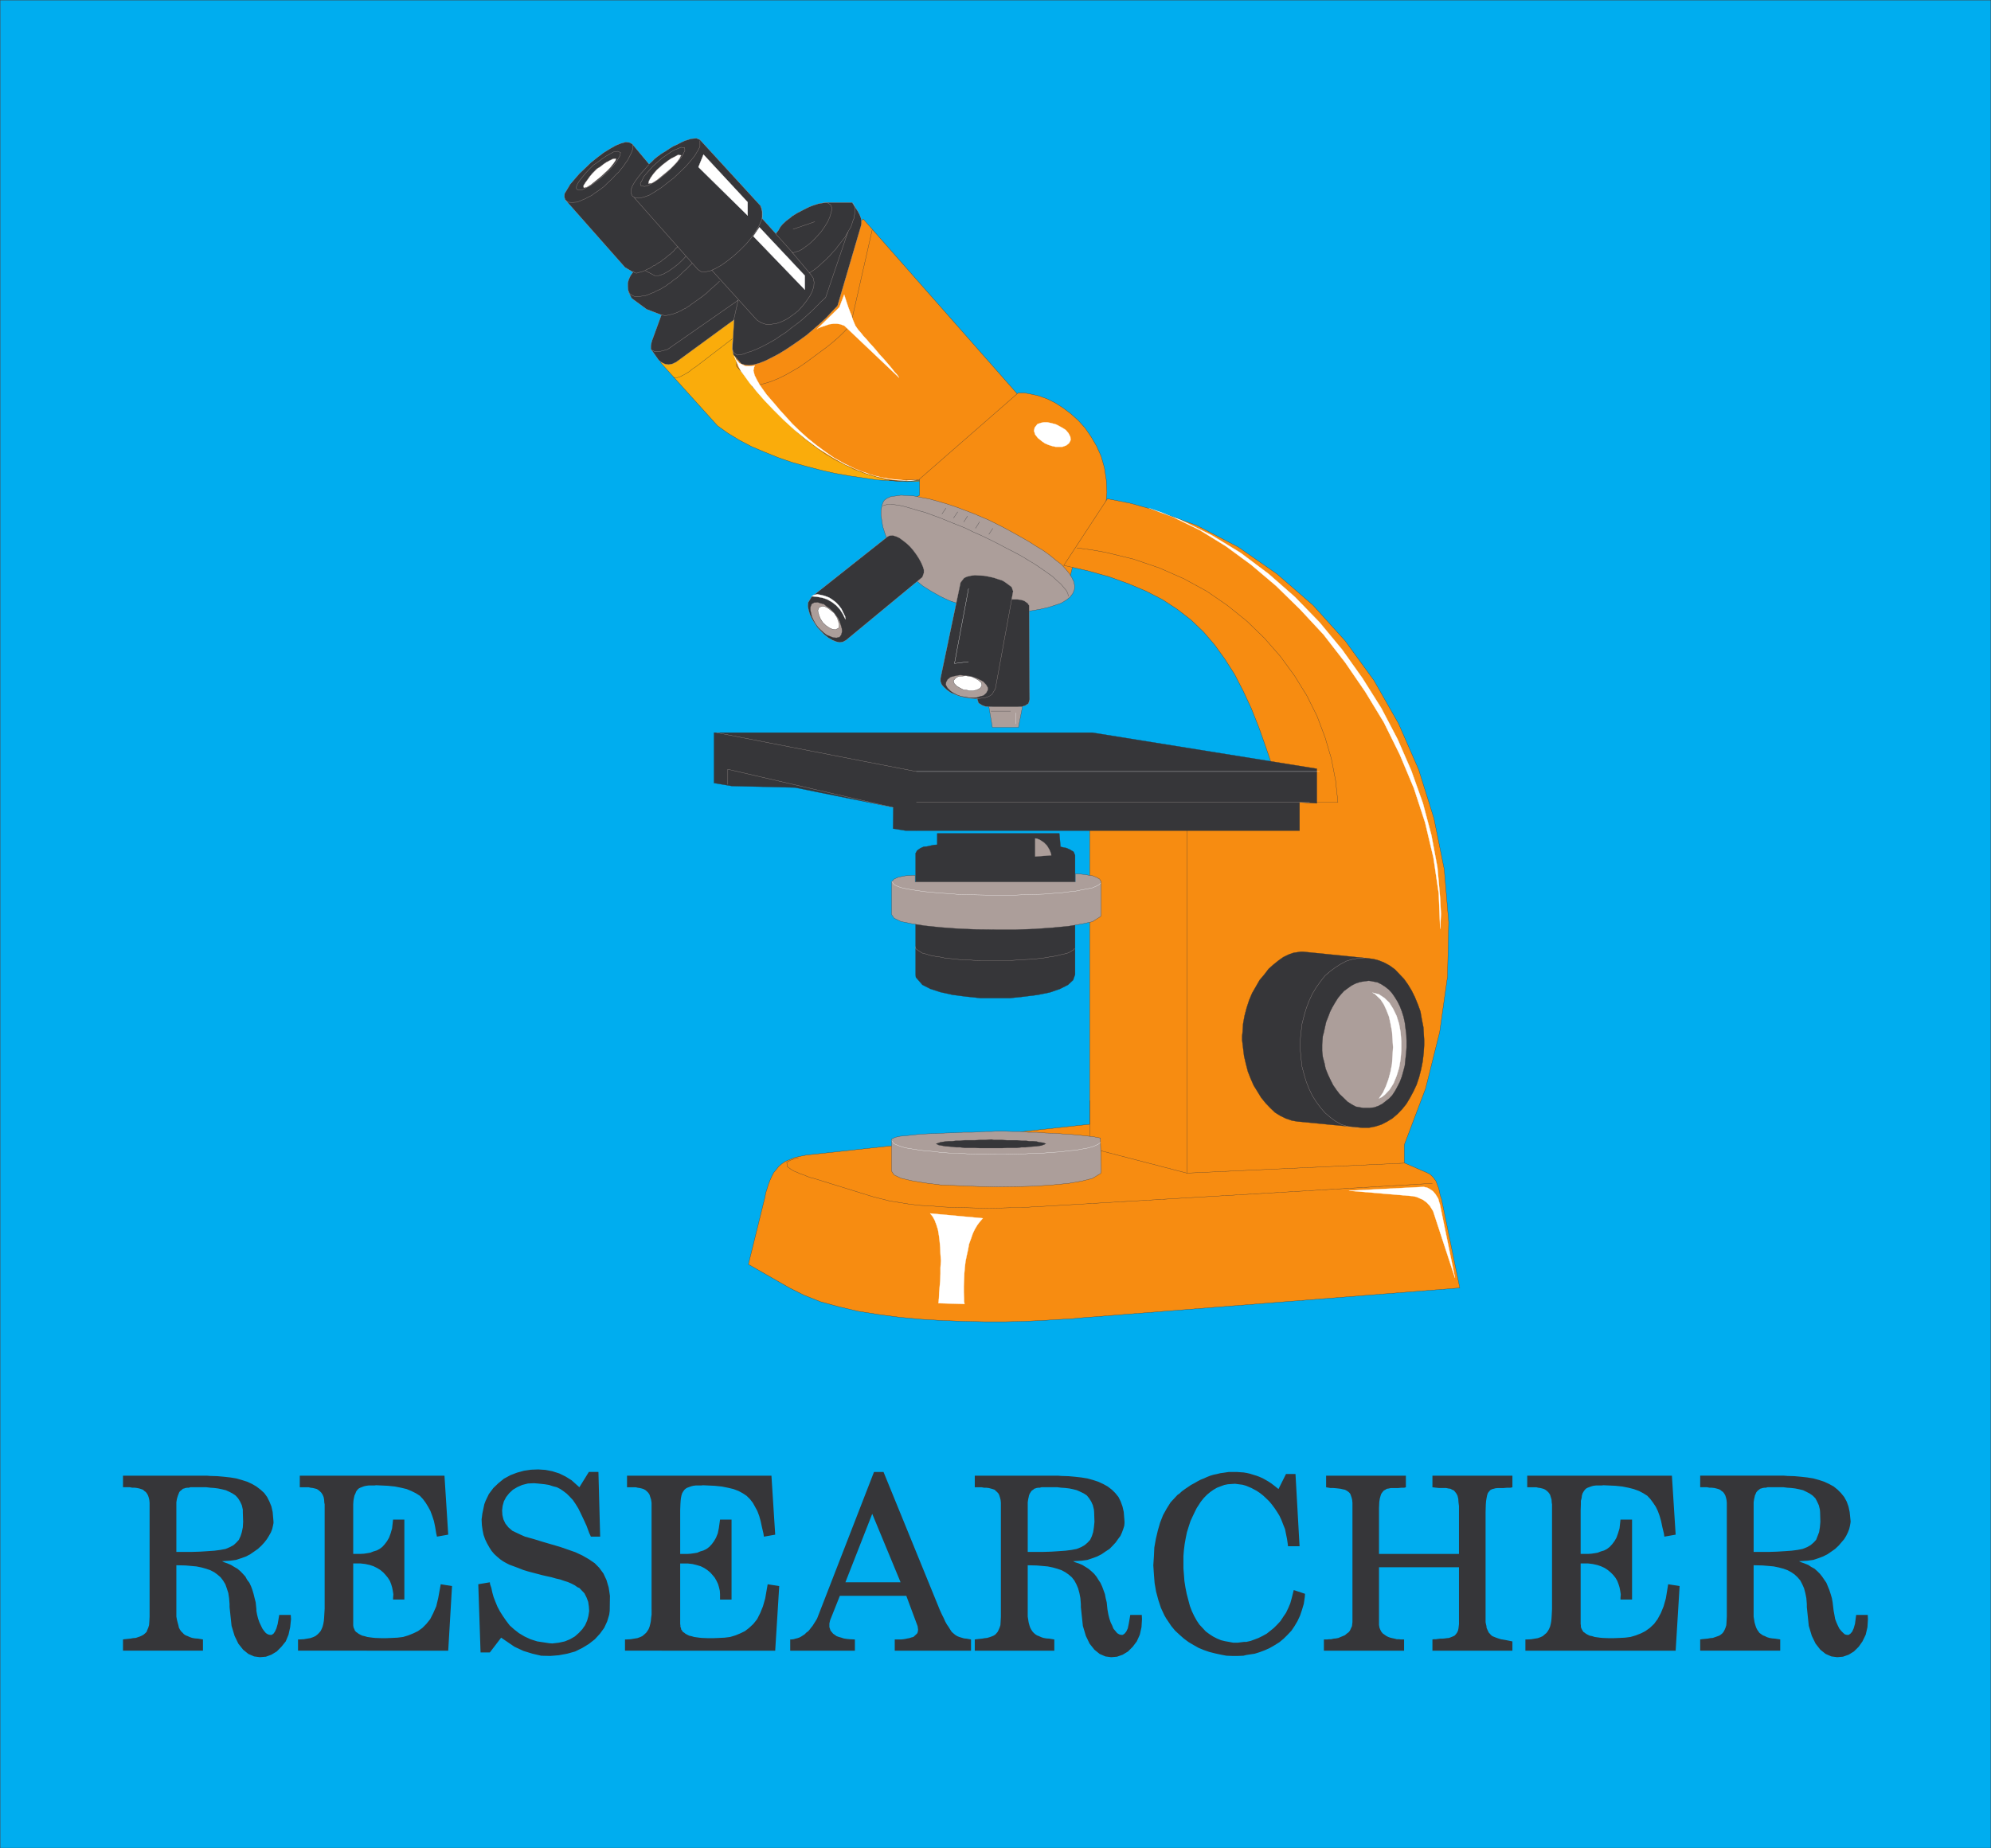 <svg xmlns="http://www.w3.org/2000/svg" width="143.248" height="133.002"><rect width="100%" height="100%" fill="#808080" stroke="none"/><path fill="#00adef" d="M.009.009h143.23v132.984H.01V.01"/><path fill="none" stroke="#363639" stroke-width=".018" d="M.009.009h143.23v132.984H.01Zm0 0"/><path fill="#f78c11" d="m62.107 15.759 11.058 12.555.055.238.055.25v.539l-.075.508-.164.558-.234.543-.32.54-.328.488-.45.508-.488.449-.555.394-.613.364-.633.324-.668.234-.722.18-.774.11-.777.015-1.785.093-1.535-.199-1.41-.234-3.676-1.067-6.965-7.43 11.004-9.96"/><path fill="none" stroke="#363639" stroke-width=".018" d="m62.107 15.759 11.058 12.555.055.238.055.25v.539l-.075.508-.164.558-.234.543-.32.54-.329.488-.449.508-.488.449-.555.394-.613.364-.633.324-.668.234-.722.18-.774.11-.777.015-1.785.094-1.536-.2-1.41-.234-3.675-1.066-6.965-7.43zm0 0"/><path fill="#faac0b" d="m53.212 22.275-.215 3.336v.742l1.117 1.258v.214l.399.348.195.234.235.215.218.215.235.254.234.25.234.234.254.274.758.758.235.25.269.254.273.238.25.23.254.18.25.2.27.198.273.2.254.18.285.199.27.144.273.18.579.289.269.144.273.125.286.149.289.105.285.11.273.105.125.035.414.13.293.089.27.074.27.09.292.035.25.051.29.02.25.039h.253l.27.015.254-.015h.488l.25-.04.219-.054-.36.035-.378.02-.817.039-.863-.059-.938-.05-.976-.145-.989-.145-1.03-.18-1.048-.234-1.03-.27-1.048-.292-.988-.34-.988-.399-.942-.398-.886-.465-.829-.504-.738-.527-4.113-4.563 5.7-3.804"/><path fill="none" stroke="#363639" stroke-width=".018" d="m53.212 22.275-.215 3.336v.742l1.117 1.258v.214l.399.348.195.234.235.215.218.215.235.254.234.25.234.234.254.274.758.758.235.25.269.254.273.238.25.23.254.18.25.2.27.198.273.2.254.18.285.199.27.144.273.18.579.289.269.144.273.125.286.149.289.105.285.11.273.105.125.035.414.13.293.089.27.074.27.09.292.035.25.051.29.02.25.039h.253l.27.015.254-.015h.488l.25-.04.219-.054-.36.035-.378.02-.817.039-.863-.059-.938-.05-.976-.145-.989-.145-1.03-.18-1.048-.234-1.03-.27-1.048-.292-.988-.34-.988-.399-.942-.398-.886-.465-.829-.504-.738-.527-4.113-4.563zm0 0"/><path fill="#363639" d="m40.673 14.388 4.293 4.855.578.34-.18.25-.128.274-.07.254v.25l.019.234.05.219.114.214.086.18 1.082.797 1.066.41-.594 1.63-.074.194-.05.184-.04.215v.234l.578.813.215.16.239.11.25.034.27-.05.273-.13 4.164-3.046-.125 2.094.039.214.035.2.578.668.25.07.305.035.363-.055.379-.105.418-.164.469-.234.484-.254.504-.305.484-.324.528-.364.52-.378.468-.399.492-.43.45-.418.417-.449.39-.41 1.68-5.723.04-.183v-.215l-.04-.2-.09-.234-.124-.234-.414-.648h-1.91l-.149.035-.36.074-.253.09-.235.093-.468.211-.235.13-.215.124-.234.145-.2.18-.214.164-.2.164-.218.215-.2.218-.194.215-.184.215-1.008-1.117v-.489l-.039-.234-.05-.16-4.387-4.785-.25-.106-.399.036-.215.07-.234.074-.27.125-.273.145-.29.128-.284.176-.274.184-.273.164-.27.195-.234.184-.215.215-.18.164-1.207-1.446-.199-.109-.273-.035-.34.094-.383.156-.414.234-.469.293-.449.34-.453.363-.414.399-.414.394-.364.418-.304.356-.215.363-.184.305-.015.254.07.199"/><path fill="none" stroke="#ac9e9a" stroke-width=".018" d="m40.673 14.388 4.293 4.855.578.34-.18.25-.128.274-.07.254v.25l.019.234.05.219.114.214.086.18 1.082.797 1.066.41-.594 1.63-.074.194-.05.184-.04.215v.234l.578.813.215.16.239.11.25.034.27-.05.273-.13 4.164-3.046-.125 2.094.039.214.035.2.578.668.25.07.305.035.363-.055.379-.105.418-.164.469-.234.484-.254.504-.305.484-.324.528-.364.52-.378.468-.399.492-.43.45-.418.417-.449.39-.41 1.68-5.723.04-.183v-.215l-.04-.2-.09-.234-.124-.234-.414-.648h-1.91l-.149.035-.36.074-.253.09-.235.094-.468.21-.235.13-.215.124-.234.145-.2.18-.214.164-.2.164-.218.215-.2.218-.195.215-.183.215-1.008-1.117v-.488L54.798 15l-.05-.16-4.387-4.785-.25-.106-.399.036-.215.07-.234.074-.27.125-.273.145-.29.128-.284.176-.274.184-.273.164-.27.195-.234.184-.215.215-.18.164-1.207-1.446-.199-.109-.273-.035-.34.094-.383.156-.414.234-.469.293-.449.34-.453.363-.414.399-.414.394-.364.418-.304.356-.215.363-.184.305-.015.254zm0 0"/><path fill="none" stroke="#ac9e9a" stroke-width=".018" d="m40.653 14.388.22.16.273.02.355-.02.2-.07.199-.09.218-.09.2-.11.25-.124.218-.164.215-.141.25-.18.219-.164.215-.219.218-.199.2-.199.195-.215.219-.2.164-.214.18-.219.14-.214.149-.2.105-.199.18-.36.11-.308v-.25m4.815-.305v.434l-.16.305-.234.379-.29.363-.362.41-.414.398-.414.395-.47.363-.433.34-.449.29-.418.253-.398.145-.356.074-.27-.02-.199-.144-.093-.2v-.25l.109-.288.184-.31.25-.339.234-.293.254-.285.25-.29"/><path fill="#363639" d="m42.696 11.88-.308.305-.27.293-.218.27-.2.25-.144.218-.106.27.051.144.254.055.2-.055.214-.11.274-.14.304-.2.309-.234.308-.27.305-.273.27-.27.234-.269.2-.253.144-.254.093-.16.036-.22-.22-.09-.288.052-.235.129-.289.164-.27.18-.308.234-.34.234"/><path fill="none" stroke="#ac9e9a" stroke-width=".018" d="m42.696 11.88-.308.305-.27.293-.218.27-.2.25-.144.218-.106.27.051.144.254.055.2-.055.214-.11.274-.14.304-.2.309-.234.308-.27.305-.273.27-.27.234-.269.2-.253.144-.254.094-.16.035-.22-.22-.09-.288.052-.235.129-.289.164-.27.18-.308.234zm0 0"/><path fill="#fff" d="m42.872 12.22-.27.273-.179.22-.14.198-.184.25-.13.219.036.14.223-.054.27-.164.288-.23.18-.145.305-.25.273-.258.215-.2.18-.194.215-.274.144-.215.02-.125-.215.02-.254.125-.235.125-.214.148-.22.176-.214.129-.094.086"/><path fill="none" stroke="#ac9e9a" stroke-width=".018" d="m42.872 12.22-.27.273-.179.22-.14.198-.184.25-.13.219.036.14.223-.054.27-.164.288-.23.18-.145.305-.25.273-.258.215-.2.18-.194.214-.274.145-.215.02-.125-.215.02-.254.125-.235.125-.214.148-.22.176-.214.129zm0 0"/><path fill="#363639" d="m47.33 11.646-.325.289-.23.25-.258.293-.2.234-.105.234-.144.25.054.184.254.035.2-.035.23-.129.254-.144.308-.196.325-.258.324-.27.285-.284.273-.27.235-.273.199-.219.144-.25.125-.254-.015-.2-.27-.034-.199.09-.254.093-.273.156-.285.2-.325.218-.328.29"/><path fill="none" stroke="#ac9e9a" stroke-width=".018" d="m47.33 11.646-.325.289-.23.25-.258.293-.2.234-.105.234-.144.25.054.184.254.035.2-.035.23-.129.254-.144.308-.196.325-.258.324-.27.285-.284.273-.27.235-.273.199-.219.144-.25.125-.254-.015-.2-.27-.034-.199.09-.254.093-.273.157-.285.199-.325.219zm-1.696 2.582 4.582 5.172.234.148.293.016.36-.07.394-.18.414-.235.453-.324.45-.363.433-.395.434-.433.379-.453.304-.45.258-.433.176-.414.094-.38-.055-.323-.129-.27"/><path fill="none" stroke="#ac9e9a" stroke-width=".018" d="m45.544 19.513.125.125.129.02.11-.02.09-.04.07-.015.128-.035.106-.035.129-.055.086-.058.129-.051.129-.055.125-.09.105-.074.145-.05.109-.09.144-.094.145-.07.11-.11.14-.09.09-.07.129-.11.11-.09.124-.09.09-.09.11-.093.074-.086.086-.11.164-.144"/><path fill="#363639" d="m57.04 18.196.23-.074.235-.074.219-.121.27-.2.25-.183.269-.25.273-.289.29-.324.269-.383.215-.355.164-.383.093-.344.036-.25-.094-.234-.215-.13h-.305l-.363.06-.215.07-.218.07-.235.094-.215.105-.218.11-.196.105-.218.11-.375.234-.145.125-.27.199-.273.258-.16.191-.129.235-.2.257 1.231 1.371"/><path fill="none" stroke="#ac9e9a" stroke-width=".018" d="m57.04 18.196.23-.074.235-.074.219-.121.27-.2.25-.183.269-.25.273-.289.29-.324.269-.383.215-.355.164-.383.094-.344.035-.25-.094-.234-.215-.13h-.305l-.363.06-.215.07-.218.07-.235.094-.215.105-.218.11-.196.105-.218.11-.375.234-.145.125-.27.199-.273.258-.16.191-.129.235-.2.257zm-.078-.074 1.395 1.66.156.235.058.289-.02.324-.108.324-.18.36-.254.363-.285.363-.309.34-.375.285-.383.274-.398.199-.395.144-.378.051h-.395l-.328-.105-.305-.2-3.246-3.585"/><path fill="none" stroke="#ac9e9a" stroke-width=".018" d="m61.388 14.603.07.144.035.149.016.14v.29l-.035.16-.016.183-.07.16-.059.164-.054.2-.07.164-.11.175-.09.164-.105.18-.094.184-.145.176-.125.164-.144.18-.13.163-.14.2-.164.164-.14.16-.145.164-.164.16-.164.164-.164.14-.16.15-.16.144-.149.125-.176.129-.164.105-.164.11m.418-3.704-1.57.543m-10.61 2.996.434.22.215.12h.308l.344-.12.36-.2.379-.27.324-.254.304-.289.235-.254m-4.129 2.508.074.16.14.114.165.086.094.02.105.019h.11l.105-.02.148-.02.106-.015.164-.02.144-.05.141-.055.164-.074.164-.055.14-.09.184-.074.18-.086.18-.113.183-.106.157-.125.199-.125.183-.164.2-.129.195-.16.164-.16.2-.2.198-.163.2-.219.195-.18m-2.238 3.7.234.054h.09l.129-.015.129-.024.12-.035.15-.035.144-.05.16-.056.144-.074.145-.054.144-.106.16-.059.15-.105.144-.086.14-.113.164-.11.14-.105.165-.11.145-.109.148-.105.156-.125.149-.114.129-.12.12-.114.13-.121.14-.113.113-.106.106-.09.219-.218M46.9 25.193l.214.113h.254l.215-.04.215-.054.234-.07 5.075-3.535-.344 1.53"/><path fill="none" stroke="#ac9e9a" stroke-width=".018" d="M52.708 24.58v.577l.09.235.25.164.234-.035.22-.04.194-.09.399-.124.433-.18.415-.2.398-.214.414-.234.398-.274.418-.27.375-.304.399-.293.36-.285.363-.324.34-.309.343-.34.324-.328.328-.305 1.602-4.71"/><path fill="#fff" d="m50.614 11.122-.363.903 3.54 3.484v-.961l-3.177-3.426"/><path fill="none" stroke="#fff" stroke-width=".018" d="m50.614 11.122-.363.903 3.54 3.484v-.961zm0 0"/><path fill="#fff" d="m54.638 16.357-.434.648 3.7 3.84v-1.012l-3.266-3.476"/><path fill="none" stroke="#fff" stroke-width=".018" d="m54.638 16.357-.434.648 3.7 3.84v-1.012zm0 0"/><path fill="#fff" d="m47.564 11.95-.305.27-.254.293-.2.285-.124.234-.035.184.254-.035.25-.149.199-.14.215-.18.398-.328.29-.25.198-.2.27-.288.18-.25.109-.22-.215-.038-.27.148-.222.11-.215.14-.215.164-.234.18-.074.07"/><path fill="none" stroke="#ac9e9a" stroke-width=".018" d="m47.564 11.95-.305.27-.254.293-.2.285-.124.234-.035.184.254-.035.25-.149.199-.14.215-.18.398-.328.29-.25.198-.2.27-.288.18-.25.109-.22-.215-.038-.27.148-.222.11-.215.14-.215.164-.234.18zm0 0"/><path fill="none" stroke="#363639" stroke-width=".018" d="m52.997 25.825.051.578 1.102 1.227.253.055.344-.02.344-.09.434-.14.484-.2.45-.218.487-.274.524-.304.504-.344.488-.36.508-.378.469-.344.468-.375.414-.363.38-.364.304-.32"/><path fill="#fff" d="m54.314 26.314-.22.039h-.448l-.2-.094-.253-.125-.235-.273-.144-.25.363.847.144.27.18.234.43.594.508.617.582.664.66.688.707.703.773.707.832.683.903.668.922.575.953.543.972.433 1.032.363 1.027.25 1.047.141 1.082-.05-.488.05-.485-.035-.922-.086-.883-.164-.847-.254-.797-.32-.754-.364-.742-.414-.668-.468-.633-.47-.61-.491-.577-.52-.504-.488-.473-.524-.43-.468-.363-.434-.36-.414-.234-.27-.218-.304-.25-.348-.22-.379-.179-.36-.09-.343.055-.27.055-.09"/><path fill="none" stroke="#fff" stroke-width=".018" d="m54.314 26.314-.22.039h-.448l-.2-.094-.253-.125-.235-.273-.144-.25.363.847.144.27.18.234.43.594.508.617.582.664.66.688.707.703.773.707.832.683.903.668.922.575.953.542.972.434 1.032.363 1.027.25 1.047.141 1.082-.05-.488.05-.485-.035-.922-.086-.883-.164-.847-.254-.797-.32-.754-.364-.742-.414-.668-.468-.633-.47-.61-.491-.577-.52-.504-.488-.473-.524-.43-.468-.363-.434-.36-.414-.234-.27-.218-.304-.25-.348-.22-.379-.179-.36-.09-.343.055-.27zm0 0"/><path fill="none" stroke="#363639" stroke-width=".018" d="m48.45 27.161.25.016.2-.05.214-.11.235-.125.258-.164.214-.18.23-.145 2.638-2.023m8.586-1.316 1.48-6.532"/><path fill="#fff" d="m58.77 23.696 1.622-1.585.344-.903.07.215.094.29.125.378.144.379.09.219.11.34.089.214.086.2.2.289.163.18.2.253.234.25.215.258.234.25.234.27.235.289.238.254.254.289.2.234.21.25.18.234.199.22.148.214-3.933-3.734-.293-.11-.23-.035h-.274l-.285.035-.27.094-.273.09-.254.09-.106.09"/><path fill="none" stroke="#fff" stroke-width=".018" d="m58.77 23.696 1.622-1.585.344-.903.07.215.094.29.125.378.144.379.09.219.11.34.09.214.085.2.2.289.163.18.2.253.234.25.215.258.234.25.235.27.234.289.238.254.254.289.2.234.21.25.18.234.2.22.148.214-3.934-3.734-.293-.11-.23-.035h-.274l-.285.035-.27.094-.273.09-.254.09zm0 0"/><path fill="none" stroke="#363639" stroke-width=".018" d="m71.251 30.392-.14.379-.145.285-.145.328-.16.27-.148.253-.16.25-.164.274-.184.199-.156.195-.184.2-.199.18-.18.163-.215.145-.164.14-.234.13-.219.105-.215.094-.234.105-.234.094-.235.07-.27.055-.25.035-.257.055-.285.054-.29.055h-.288l-.309.035h-.305l-.324.016-.344.035h-.664"/><path fill="#f78c11" d="M73.255 28.278h.473l.504.094.52.121.562.2.597.292.555.356.578.434.524.468.507.563.434.633.39.664.329.738.234.812.129.852.05.934-.089.96-2.168 3.536-.43 1.715-11.836-5.47 1.047-.542V34.47l7.09-6.192"/><path fill="none" stroke="#363639" stroke-width=".018" d="M73.255 28.278h.473l.504.094.52.121.562.2.597.293.555.355.578.434.524.468.507.563.434.633.39.664.329.738.234.812.129.852.05.934-.09.96-2.167 3.536-.43 1.715-11.836-5.47 1.047-.542V34.47zm0 0"/><path fill="#fff" d="m74.446 30.77.2-.253.27-.09.198-.035h.235l.25.05.289.075.11.035.234.125.234.129.219.144.195.235.129.254.02.234-.11.215-.2.164-.288.105h-.469l-.25-.054-.27-.086-.257-.11-.215-.148-.29-.234-.198-.25-.086-.27.05-.234"/><path fill="none" stroke="#fff" stroke-width=".018" d="m74.446 30.77.2-.253.27-.09.198-.035h.235l.25.05.289.075.11.035.234.125.234.129.219.144.195.235.129.254.02.234-.11.215-.2.164-.288.105h-.469l-.25-.054-.27-.086-.257-.11-.215-.148-.29-.234-.198-.25-.086-.27zm0 0"/><path fill="#ac9e9a" d="m67.646 42.911.324.16.363.165.738.25.743.199.789.144.742.125.703.04.738.019.707-.02.703-.039.61-.105.562-.125.52-.164.437-.145.395-.234.273-.215.2-.27.105-.27.016-.273-.051-.289-.149-.304-.195-.309-.254-.305-.305-.328-.398-.304-.414-.344-.469-.34-.543-.328-.539-.344-.597-.34-.614-.343-.633-.344-1.007-.504-.344-.145-.684-.293-.703-.27-.668-.25-.648-.214-.633-.184-.598-.164-.578-.105-.52-.11-.507-.035-.45-.02-.378.056-.328.039-.286.125-.199.144-.11.18-.07.254-.054.304v.344l.055.375.07.438.144.453.164.469.2.484.27.508.304.504.379.504.433.468.434.434.559.453.597.375.649.363"/><path fill="none" stroke="#363639" stroke-width=".018" d="m67.646 42.911.324.16.363.165.738.25.743.199.789.144.742.125.703.04.738.019.707-.02.703-.039.61-.105.562-.125.52-.164.437-.145.395-.234.273-.215.2-.27.105-.27.016-.273-.051-.289-.149-.304-.195-.309-.254-.305-.304-.328-.399-.304-.414-.344-.469-.34-.543-.328-.539-.344-.597-.34-.614-.343-.633-.344-1.007-.504-.344-.145-.684-.293-.703-.27-.668-.25-.648-.214-.633-.184-.598-.164-.578-.105-.52-.11-.507-.035-.45-.02-.378.056-.328.039-.286.125-.199.144-.11.18-.07.254-.054.304v.344l.055.375.07.438.144.453.164.469.2.484.27.508.304.504.379.504.433.468.434.434.559.453.597.375zm0 0"/><path fill="none" stroke="#363639" stroke-width=".018" d="m63.513 36.4.144-.055.2-.04h.25l.293.02.359.055.394.09.434.129.469.14.527.145.54.2.542.198.574.235.579.234.597.235.59.289.617.273.594.285.578.29.578.308.559.285.539.289.508.309.504.304.453.309.414.289.379.27.304.289.293.253.211.25.184.22.11.214.034.2"/><path fill="#363639" d="m63.857 38.618-5.465 4.328-.254.418-.016.27.051.27.09.308.144.305.2.324.199.309.27.285.234.238.293.23.285.165.27.109.253.055.235-.036.234-.128 5.484-4.532.11-.304v-.235l-.074-.234-.125-.285-.16-.293-.184-.285-.215-.29-.234-.273-.25-.234-.274-.215-.254-.184-.234-.105-.234-.07-.235.019-.144.07"/><path fill="none" stroke="#ac9e9a" stroke-width=".018" d="m63.857 38.618-5.465 4.328-.254.418-.016.27.051.27.09.308.144.305.2.324.199.309.27.285.234.238.293.23.285.165.27.109.253.055.235-.036.234-.128 5.484-4.532.11-.304v-.235l-.074-.234-.125-.285-.16-.293-.184-.285-.215-.29-.234-.273-.25-.234-.274-.215-.254-.184-.234-.105-.234-.07-.235.019zm0 0"/><path fill="#363639" d="m70.458 43.65-.14 6.695.085.25.258.164.25.09.29.015.304.024h.707l.32.015h.364l.324-.015.289-.04.234-.054.254-.164.086-.285-.035-6.766-.106-.164-.253-.18-.235-.07-.289-.035h-.285l-.348-.02h-.968l-.278.02-.285.035-.234.07-.254.18-.055.235"/><path fill="none" stroke="#ac9e9a" stroke-width=".018" d="m70.458 43.65-.14 6.695.085.25.258.164.25.09.29.015.304.024h.707l.32.015h.364l.324-.015.289-.04.234-.054.254-.164.086-.285-.035-6.766-.105-.164-.254-.18-.235-.07-.289-.035h-.285l-.348-.02h-.968l-.278.02-.285.035-.234.07-.254.18zm0 0"/><path fill="#ac9e9a" d="m60.032 44.118.27.364.11.25.09.254.07.25.019.199-.055.238-.125.176-.219.054-.25-.019-.218-.086-.235-.094-.215-.16-.234-.215-.2-.199-.179-.254-.148-.27-.106-.238-.105-.464v-.2l.09-.234.18-.105.269-.02.2.07.233.055.2.164.234.16.215.2.11.124"/><path fill="none" stroke="#363639" stroke-width=".018" d="m60.032 44.118.27.364.11.25.09.254.07.25.019.199-.055.238-.125.176-.218.054-.25-.02-.22-.085-.234-.094-.214-.16-.235-.215-.199-.199-.18-.254-.148-.27-.106-.238-.105-.465v-.199l.09-.234.18-.106.269-.02.2.071.234.055.199.164.234.16.215.2zm0 0"/><path fill="#fff" d="m60.013 44.118.219.344.09.27.054.218-.02.235-.234.125-.25-.035-.199-.09-.234-.16-.235-.22-.164-.253-.11-.254-.089-.36.09-.234.215-.07.199.016.215.109.234.18.219.18"/><path fill="none" stroke="#363639" stroke-width=".018" d="m60.013 44.118.219.344.09.27.054.218-.02.235-.234.125-.25-.035-.199-.09-.234-.16-.235-.22-.164-.253-.11-.254-.089-.36.09-.234.215-.07.199.016.215.109.234.18zm0 0"/><path fill="#fff" d="m58.407 42.911.38.035.378.07.344.114.344.195.304.235.27.289.219.343.18.375-.02-.199-.27-.554-.18-.235-.199-.215-.234-.183-.25-.164-.164-.07-.219-.075-.234-.055-.25-.05-.235.05-.164.094"/><path fill="none" stroke="#fff" stroke-width=".018" d="m58.407 42.911.38.035.378.07.344.114.344.195.304.235.27.289.219.344.18.375-.02-.2-.27-.554-.18-.235-.199-.215-.234-.183-.25-.164-.164-.07-.219-.075-.234-.054-.25-.051-.235.05zm0 0"/><path fill="#ac9e9a" d="m71.146 50.849.254 1.496h1.875l.289-1.496h-2.418"/><path fill="none" stroke="#363639" stroke-width=".018" d="m71.146 50.849.254 1.496h1.875l.289-1.496zm.14.324h1.43"/><path fill="#363639" d="m69.107 41.92-1.442 6.89v.234l.09.234.16.18.219.2.285.199.309.125.343.129.36.085.383.059.34.035.359-.035.344-.04.273-.089.234-.144.25-.414 1.282-7.02-.11-.305-.414-.308-.219-.145-.32-.105-.328-.11-.324-.074-.38-.07-.343-.016-.324-.02-.285.036-.293.07-.196.094-.253.324"/><path fill="none" stroke="#ac9e9a" stroke-width=".018" d="m69.107 41.92-1.442 6.89v.234l.09.234.16.18.219.2.285.199.309.125.343.129.36.085.383.059.34.035.359-.035.344-.039.273-.09.234-.144.25-.414 1.282-7.02-.11-.305-.414-.308-.219-.145-.32-.105-.328-.11-.324-.074-.38-.07-.343-.016-.324-.02-.285.036-.293.07-.195.094zm0 0"/><path fill="#ac9e9a" d="m69.685 48.63.304.07.293.11.23.105.235.13.219.233.125.22v.144l-.125.234-.2.18-.214.055-.254.085-.25.02h-.293l-.289-.055-.32-.05-.293-.106-.25-.129-.2-.129-.234-.234-.129-.235.024-.18.105-.199.215-.175.219-.059.234-.055.25-.035.309.035.289.02"/><path fill="none" stroke="#363639" stroke-width=".018" d="m69.685 48.63.304.07.293.11.23.105.235.13.219.233.125.22v.144l-.125.234-.2.18-.214.055-.254.085-.25.02h-.293l-.289-.055-.32-.05-.293-.106-.25-.129-.2-.129-.234-.234-.129-.235.024-.18.105-.198.215-.176.219-.059.234-.054.25-.036.309.036zm0 0"/><path fill="#fff" d="m69.685 48.665.215.035.253.11.25.144.2.18.035.215-.125.183-.25.125-.258.055h-.285l-.18-.055-.218-.015-.25-.13-.22-.124-.198-.2-.051-.214.18-.2.18-.093.233-.016.29-.035.199.035"/><path fill="none" stroke="#363639" stroke-width=".018" d="m69.685 48.665.215.035.253.11.25.144.2.18.035.215-.125.183-.25.125-.258.055h-.285l-.18-.055-.219-.015-.25-.13-.218-.124-.2-.2-.05-.214.18-.2.18-.093.233-.016.29-.035zm-1.621-12.101-.293.425m3.664 1.031-.29.434m-.667-.902-.29.469m-.574-.883-.273.433m-.434-.738-.304.45"/><path fill="#f78c11" d="m79.677 35.892 1.644.324 1.622.453 3.16 1.137 2.992 1.566 2.777 1.93 2.602 2.258 2.308 2.558 2.075 2.856 1.765 3.101 1.446 3.301 1.101 3.52.742 3.66.32 3.808-.085 3.914-.563 3.989-1.012 4.058-1.535 4.063v1.297l1.282.558.347.145.25.14.219.22.18.25.125.327.074.2.05.214.055.27.094.27.07.343.07.328 1.176 5.735-26.992 2.133-.43.035-.472.05-1.027.055-1.172.074-1.266.055-1.371.035h-1.426l-1.512-.035-1.52-.055-1.565-.093-1.536-.141-1.515-.2-1.48-.234-1.387-.324-1.317-.36-1.187-.472-1.047-.523-2.961-1.696 1.027-4.168.035-.144.13-.52.054-.308.105-.324.094-.305.106-.274.129-.289.14-.27.18-.214.183-.234.215-.184.27-.18.308-.129.34-.14.399-.09.433-.09 20.403-2.219V59.04h13.242v-3.52l-.25-.827-.27-.797-.527-1.496-.555-1.407-.597-1.28-.614-1.188-.703-1.102-.742-1.031-.789-.918-.887-.852-.976-.758-1.063-.699-1.191-.617-1.281-.54-1.407-.507-1.55-.43-1.7-.382 3.14-4.797"/><path fill="none" stroke="#363639" stroke-width=".018" d="m79.677 35.892 1.644.324 1.622.453 3.16 1.137 2.992 1.566 2.777 1.93 2.602 2.258 2.308 2.558 2.075 2.856 1.765 3.101 1.446 3.301 1.101 3.52.742 3.66.32 3.808-.085 3.914-.563 3.989-1.012 4.058-1.535 4.063v1.297l1.282.558.347.145.25.14.219.22.18.25.125.327.074.2.05.214.055.27.094.27.07.343.07.328 1.176 5.735-26.992 2.133-.43.035-.472.05-1.027.055-1.172.074-1.266.055-1.371.035h-1.426l-1.512-.035-1.519-.055-1.566-.093-1.536-.141-1.515-.2-1.48-.234-1.387-.324-1.317-.36-1.187-.472-1.047-.523-2.961-1.696 1.027-4.168.035-.144.13-.52.054-.308.105-.324.094-.305.106-.274.129-.289.14-.27.18-.214.183-.234.215-.184.27-.18.308-.129.34-.14.399-.09.433-.09 20.403-2.219V59.04h13.242v-3.52l-.25-.827-.27-.797-.527-1.496-.555-1.407-.597-1.28-.614-1.188-.703-1.102-.742-1.031-.789-.918-.887-.852-.976-.758-1.063-.699-1.191-.617-1.281-.54-1.407-.507-1.55-.43-1.7-.382zm0 0"/><path fill="none" stroke="#363639" stroke-width=".018" d="m77.478 39.43 1.066.141 1.008.18 2.004.488 1.855.633 1.77.778 1.644.898 1.496 1.031 1.407 1.137 1.246 1.21 1.152 1.317 1.012 1.387.883 1.426.738 1.476.578 1.536.453 1.535.305 1.586.164 1.55h-2.582M57.454 83.321l-.199.04-.398.144-.25.14.035.31.304.218.18.105.235.094.234.106.234.074.239.105.253.09.23.055 4.24 1.316.292.075.285.07.633.164.703.11.758.124.758.086.797.04.824.07.832.039.813.015.847.024.848.015.773-.015.778-.024h.761l.739-.054.703-.036 28.125-1.66m-2.024-1.457-15.64.719V59.04m0 25.383-7-1.82v-3.395"/><path fill="#363639" d="M78.595 52.724H51.372v3.629l1.281.215 4.547.109 7.07 1.426-.015 1.53.918.145h28.328V57.74l1.242.07v-2.488l-16.148-2.597"/><path fill="none" stroke="#363639" stroke-width=".018" d="M78.595 52.724H51.372v3.629l1.281.215 4.547.109 7.07 1.426-.015 1.53.918.145h28.328V57.74l1.242.07v-2.488zm0 0"/><path fill="none" stroke="#ac9e9a" stroke-width=".018" d="m65.915 55.52-14.363-2.796"/><path fill="none" stroke="#fff" stroke-width=".018" d="M94.939 55.52H65.915"/><path fill="none" stroke="#363639" stroke-width=".018" d="M65.915 55.52v4.258"/><path fill="none" stroke="#ac9e9a" stroke-width=".018" d="M52.364 56.458v-1.097l11.907 2.757m29.949-.378H65.93"/><path fill="none" stroke="#fff" stroke-width=".018" d="M73.095 51.298v.797m-3.41-9.742-1.012 5.394 1.012-.129"/><path fill="#fff" d="m103.618 66.853.055-1.082-.055-1.102-.199-2.254-.433-2.312-.614-2.309-.828-2.324-.992-2.277-1.172-2.235-1.352-2.148-1.46-2.055-1.63-1.969-1.765-1.82-1.895-1.664-2.019-1.516-2.094-1.277-2.238-1.102-2.27-.843.918.32.903.363 1.843.903 1.872 1.152 1.82 1.336 1.789 1.515 1.734 1.696 1.696 1.824 1.55 2 1.446 2.11 1.336 2.199 1.152 2.332 1.012 2.414.808 2.476.598 2.524.379 2.562.105 2.563"/><path fill="none" stroke="#fff" stroke-width=".018" d="m103.618 66.853.055-1.082-.055-1.102-.199-2.254-.433-2.312-.614-2.309-.828-2.324-.992-2.277-1.172-2.235-1.352-2.148-1.46-2.055-1.63-1.969-1.765-1.82-1.895-1.664-2.019-1.516-2.094-1.277-2.238-1.102-2.27-.843.918.32.903.363 1.843.903 1.872 1.152 1.82 1.336 1.789 1.515 1.734 1.696 1.696 1.824 1.55 2 1.446 2.11 1.336 2.199 1.152 2.332 1.012 2.414.808 2.476.598 2.524.379 2.562zm0 0"/><path fill="#363639" d="M93.77 68.493h-.199l-.503.075-.344.12-.383.184-.355.25-.364.293-.344.305-.304.398-.348.414-.539.938-.215.508-.18.554-.148.563-.105.578-.036.574-.035.309v.289l.07.578.07.574.13.563.144.554.2.508.214.488.29.47.253.413.325.399.324.34.343.328.375.234.399.195.434.149.398.07 4.668.45h.473l.468-.09.453-.145.415-.215.378-.234.36-.309.344-.36.289-.362.27-.45.25-.468.218-.47.18-.542.144-.563.113-.574.07-.613.036-.578v-.324l-.02-.305-.035-.613-.11-.563-.105-.594-.183-.504-.215-.523-.234-.473-.27-.445-.273-.383-.34-.36-.328-.343-.375-.27-.364-.199-.398-.164-.395-.105-.418-.055-4.632-.469"/><path fill="none" stroke="#363639" stroke-width=".018" d="M93.77 68.493h-.199l-.503.075-.344.12-.383.184-.355.25-.364.293-.344.305-.304.398-.348.414-.539.938-.215.508-.18.554-.148.563-.105.578-.036.574-.035.309v.289l.07.578.071.574.129.563.144.554.2.508.214.489.29.468.253.414.325.399.324.34.344.328.375.234.398.195.434.149.398.07 4.668.45h.473l.468-.09.454-.145.414-.215.379-.234.359-.309.344-.36.289-.362.27-.45.25-.468.218-.47.18-.542.144-.563.114-.574.07-.613.035-.578v-.324l-.02-.305-.035-.613-.11-.563-.105-.594-.183-.504-.215-.523-.234-.473-.27-.445-.273-.383-.34-.36-.328-.343-.375-.27-.364-.199-.398-.164-.395-.105-.417-.055zm0 0"/><path fill="none" stroke="#ac9e9a" stroke-width=".018" d="M97.775 81.212h-.22l-.234-.055-.433-.109-.41-.14-.414-.235-.364-.273-.379-.325-.308-.363-.309-.414-.285-.45-.234-.487-.2-.504-.164-.543-.144-.555-.07-.598-.055-.613v-.633l.02-.304.035-.329.07-.593.144-.578.165-.56.199-.523.234-.503.285-.473.309-.43.308-.394.38-.328.363-.27.39-.25.418-.219.434-.129.414-.07.484-.035"/><path fill="#ac9e9a" d="m98.478 70.583.16.02.473.093.289.145.27.176.25.199.233.254.2.289.199.324.164.328.145.375.125.399.09.414.054.433.055.45.015.433v.434l-.015.25-.02.234-.05.453-.04.395-.11.418-.105.379-.144.379-.164.324-.18.328-.199.305-.219.234-.25.195-.254.2-.285.148-.293.105-.32.036h-.488l-.508-.09-.305-.164-.305-.196-.293-.289-.27-.254-.233-.308-.235-.34-.2-.398-.179-.38-.164-.413-.086-.414-.113-.418-.05-.45v-.433l.034-.43.016-.2.059-.198.09-.414.09-.399.144-.36.144-.382.164-.32.2-.344.195-.309.219-.27.23-.25.274-.198.25-.18.289-.149.308-.105.324-.055.325-.039"/><path fill="none" stroke="#363639" stroke-width=".018" d="m98.478 70.583.16.02.473.093.289.145.27.176.25.199.233.254.2.289.199.324.164.328.145.375.125.399.09.414.054.433.055.45.015.433v.434l-.015.25-.02.234-.05.453-.04.395-.11.418-.105.379-.144.379-.164.324-.18.328-.199.305-.219.234-.25.195-.254.2-.285.148-.293.105-.32.036h-.488l-.508-.09-.305-.164-.305-.196-.293-.289-.27-.254-.233-.308-.235-.34-.2-.398-.179-.38-.164-.413-.086-.414-.113-.418-.05-.45v-.433l.034-.43.016-.2.059-.198.09-.414.09-.399.144-.36.144-.382.164-.32.2-.344.195-.309.219-.27.23-.25.274-.198.25-.18.289-.149.308-.105.324-.055zm0 0"/><path fill="#fff" d="m98.747 71.435.164.09.418.398.235.36.191.413.184.47.109.507.105.559.04.558.035.574-.035.598-.04.598-.105.554-.145.543-.183.504-.215.47-.289.417.219-.11.199-.16.344-.363.285-.453.219-.539.18-.578.105-.613.054-.633v-.664l-.054-.653-.106-.593-.18-.578-.253-.52-.274-.438-.34-.324-.398-.27-.469-.124"/><path fill="none" stroke="#fff" stroke-width=".018" d="m98.747 71.435.164.09.418.398.235.36.191.413.184.47.109.507.105.559.04.558.035.574-.035.598-.04.598-.105.554-.145.543-.183.504-.215.469-.289.418.219-.11.199-.16.344-.363.285-.453.219-.539.18-.578.105-.613.054-.633v-.664l-.054-.653-.106-.593-.18-.578-.253-.52-.274-.438-.34-.324-.398-.27zm0 0"/><path fill="#fff" d="m67.52 93.786 1.876.055-.036-.184v-.214l-.019-.454v-.43l.02-.452.019-.47.035-.413.051-.45.09-.433.093-.418.07-.395.145-.394.125-.363.145-.305.183-.309.196-.254.199-.23-3.79-.348.18.22.149.273.121.32.113.363.07.414.052.414.039.453.02.47.034.487-.035.485v.449l-.02.492-.038.45-.036.417-.015.391-.035.363"/><path fill="none" stroke="#fff" stroke-width=".018" d="m67.52 93.786 1.876.055-.035-.184v-.214l-.02-.454v-.43l.02-.452.019-.47.035-.413.051-.45.09-.433.094-.418.07-.395.144-.394.125-.363.145-.305.184-.309.195-.254.2-.23-3.79-.348.18.22.148.273.121.32.114.363.07.414.05.414.04.453.02.47.034.487-.035.485v.449l-.02.492-.038.45-.036.417-.015.391zm0 0"/><path fill="#fff" d="m104.685 91.966-1.086-5.29-.07-.214-.051-.2-.2-.323-.183-.215-.215-.149-.2-.105-.25-.055-5.378.274 4.582.39.289.059.2.09.25.109.273.2.234.25.234.378.07.219 1.5 4.582"/><path fill="none" stroke="#fff" stroke-width=".018" d="m104.685 91.966-1.086-5.29-.07-.214-.051-.2-.2-.323-.183-.215-.215-.149-.2-.105-.25-.055-5.378.274 4.582.39.289.059.2.09.25.11.273.198.234.25.234.38.07.218zm0 0"/><path fill="#363639" d="M65.876 61.403v8.73l.02.2.468.54.575.292.726.235.883.195.973.125 1.03.11h2.11l1.028-.11.976-.125.883-.18.719-.25.578-.293.363-.34.14-.398v-8.586l-.105-.25-.273-.164-.25-.11-.195-.035-.223-.054-.086-.957h-8.785v.812l-.235.016-.257.054-.25.055-.235.02-.234.105-.234.164-.11.2"/><path fill="none" stroke="#363639" stroke-width=".018" d="M65.876 61.403v8.73l.02.2.468.54.575.292.726.235.883.195.973.125 1.03.11h2.11l1.028-.11.976-.125.883-.18.719-.25.578-.293.363-.34.14-.398v-8.586l-.105-.25-.273-.164-.25-.11-.195-.035-.223-.054-.086-.957h-8.785v.812l-.235.016-.257.055-.25.054-.235.02-.234.105-.234.164zm0 0"/><path fill="#ac9e9a" d="m64.146 63.458.18-.195.288-.13.254-.054.285-.054.29-.016.273-.02h.125v.47h11.527v-.575l.344.016.324.035.325.054.253.036.27.109.234.129.11.195v2.348l-.035.144-.598.38-.758.16-.957.163-1.152.11-1.262.09-1.371.05h-1.39l-1.407-.015-1.352-.055-1.28-.094-1.141-.12-.954-.15-.757-.155-.489-.239-.18-.27v-2.347"/><path fill="none" stroke="#363639" stroke-width=".018" d="m64.146 63.458.18-.195.288-.13.254-.054.285-.054.29-.016.273-.02h.125v.47h11.527v-.575l.344.016.324.035.325.054.253.036.27.109.234.129.11.195v2.348l-.035.144-.598.38-.758.16-.957.163-1.152.11-1.262.09-1.371.05h-1.39l-1.407-.015-1.352-.055-1.28-.094-1.141-.12-.954-.15-.757-.155-.489-.239-.18-.27zm0 0"/><path fill="#ac9e9a" d="m64.146 81.97.27-.125.323-.074.414-.035.493-.055.539-.055.597-.035.614-.016.644-.039.649-.015.617-.04h.613l.54-.019.472-.035h.414l.289-.016h.684l.484.016h.562l.614.055h.633l.632.054.668.02.664.054.578.036.56.05.503.059.398.035.344.07.215.035.055 2.383-.035.164-.598.36-.758.195-.957.164-1.152.11-1.262.09-1.371.034-1.39.02-1.407-.035-1.352-.055-1.28-.055-1.141-.144-.954-.16-.757-.18-.489-.234-.18-.274V81.97"/><path fill="none" stroke="#363639" stroke-width=".018" d="m64.146 81.97.27-.125.323-.074.414-.035.493-.055.539-.055.597-.035.614-.016.644-.039.649-.015.617-.04h.613l.54-.019.472-.035h.414l.289-.016h.684l.484.016h.562l.614.055h.633l.632.054.668.02.664.055.578.035.56.05.503.059.398.035.344.07.215.036.055 2.382-.035.165-.598.359-.758.195-.957.164-1.152.11-1.262.09-1.371.035-1.39.02-1.407-.036-1.352-.055-1.28-.054-1.141-.145-.954-.16-.757-.18-.489-.234-.18-.274zm0 0"/><path fill="none" stroke="#fff" stroke-width=".018" d="m64.161 63.423.164.234.215.11.274.105.324.074.414.075.453.07.504.074.559.051.578.055.632.035.668.058.668.016.684.02.703.015h2.094l.683-.035.688-.016.648-.02.633-.054.578-.035.555-.074.504-.051.453-.094.399-.07.359-.074.254-.106.215-.113.129-.121M64.161 82.095l.164.219.215.09.274.105.324.094.414.07.453.07.504.07.559.044.578.07.632.05h.668l.668.06.684.015h.703l.703.02h.668l.723-.02.683-.016.688-.058h.648l.633-.051.578-.035.555-.078.504-.036.453-.085.399-.07.359-.095.254-.105.215-.11.129-.109"/><path fill="#ac9e9a" d="M74.482 60.337v1.3l1.156-.089-.055-.2-.09-.214-.164-.273-.215-.22-.289-.195-.214-.09-.13-.019"/><path fill="none" stroke="#ac9e9a" stroke-width=".018" d="M74.482 60.337v1.3l1.156-.089-.055-.2-.09-.214-.164-.273-.215-.22-.289-.195-.214-.09zm-8.641 7.777.035.145.11.09.164.105.195.13.273.07.285.093.364.07.379.055.418.09.468.035.485.055.504.016.507.039.524.015h2.129l.539-.035.523-.035.489-.02.484-.05.453-.055.414-.074.38-.055.339-.09.328-.07.25-.07.184-.114.18-.105.07-.11"/><path fill="#363639" d="m71.33 82.005.175.035h.578l.363.02h.72l.327.035h.305l.285.035h.254l.238.02.196.054.308.035.164.075-.308.125-.36.054-.238.016-.254.02-.285.035h-.305l-.328.039h-.719l-.363.02h-1.57l-.379-.02h-.719l-.328-.04h-.285l-.29-.035-.253-.02-.234-.015-.184-.035-.305-.055-.18-.09.31-.109.359-.055.234-.019h.254l.289-.035h.285l.328-.035h.719l.379-.02h.398l.418-.035"/><path fill="none" stroke="#363639" stroke-width=".018" d="m71.33 82.005.175.035h.578l.363.02h.72l.327.035h.305l.285.035h.254l.238.02.196.054.308.035.164.075-.308.125-.36.054-.238.016-.254.02-.285.035h-.305l-.328.039h-.719l-.363.02h-1.57l-.379-.02h-.719l-.328-.04h-.285l-.29-.035-.253-.02-.234-.015-.184-.035-.305-.055-.18-.09.31-.109.359-.054.234-.02h.254l.289-.035h.285l.328-.035h.719l.379-.02h.398zm0 0"/><path fill="#363639" d="M124.24 116.337v-8.191l-.02-.2-.035-.156-.051-.164-.07-.129-.094-.125-.106-.074-.109-.09-.129-.05-.14-.04-.149-.035-.18-.02h-.16l-.18-.035h-.492v-.832h6.028l.254.02.488.015.484.043.453.051.434.07.414.114.363.12.356.165.328.18.289.234.234.234.235.29.18.328.128.355.086.398.07.684-.015.113-.035.2-.055.23-.09.234-.125.254-.144.235-.399.468-.254.239-.25.175-.289.2-.324.164-.344.129-.359.12-.398.055-.633.04.144.07.254.09.27.109.215.145.234.125.2.18.183.183.16.2.16.233.148.215.11.27.105.254.094.289.086.289.055.305.058.488.016.125.055.293.05.285.094.254.105.234.106.215.148.18.145.144.105.09.13.035h.144l.125-.086.129-.148.105-.234.094-.325.086-.644h.832l.015.305-.035.574-.125.543-.234.484-.27.383-.347.344-.375.23-.414.145-.414.035-.418-.055-.414-.18-.38-.304-.34-.434-.273-.559-.218-.722-.141-1.352v-.215l-.035-.433-.074-.363-.09-.34-.13-.293-.14-.27-.199-.234-.215-.2-.234-.16-.274-.148-.289-.105-.34-.09-.363-.075-.379-.035-.414-.035-.652-.015v3.695l.035.219.035.214.059.2.055.164.07.14.09.13.074.105.125.093.125.086.144.055.145.074.18.055.199.035.199.016.379.058v.809h-5.758v-.809l.11-.015.218-.024.215-.02.184-.034.18-.016.16-.055.144-.05.164-.06.106-.07.109-.09.09-.109.074-.14.07-.164.055-.18.016-.234.02-.383m-12.575-.539v-7.543l-.02-.11-.015-.234-.055-.18-.05-.163-.094-.141-.106-.11-.113-.09-.12-.07-.13-.039-.144-.035-.145-.02-.144-.035h-.649v-.832h10.41l.27 4.243-.813.144-.035-.234-.11-.453-.09-.434-.108-.379-.125-.34-.145-.304-.195-.293-.2-.27-.218-.234-.285-.18-.309-.164-.383-.14-.375-.094-.449-.09-.492-.051-.863-.04-.125.016h-.399l-.2.024-.128.035-.156.055-.13.05-.105.055-.093.09-.09.125-.074.129-.051.164-.02.18-.054.199v.25l-.016.418v3.152h.54l.233-.015.239-.036.21-.035.235-.093.238-.07.2-.106.195-.149.18-.195.164-.219.144-.25.11-.308.109-.36.07-.633h.832v5.754h-.832v-.125l.02-.25-.04-.257-.05-.25-.074-.235-.09-.234-.13-.219-.16-.2-.179-.179-.215-.18-.219-.144-.273-.125-.27-.09-.32-.07-.328-.04h-.539v4.348l.016.11v.105l.02.074.054.11.039.07.07.11.086.054.094.074.125.07.144.07.18.036.184.059.359.05.195.02.418.016h.414l.399-.016.394-.02.395-.05.383-.114.359-.14.324-.164.328-.235.305-.289.25-.34.234-.433.2-.488.164-.579.164-1.011.824.129-.285 4.652h-10.81v-.809h.13l.284-.015.258-.043.215-.035.195-.07.164-.075.145-.125.129-.11.09-.124.085-.145.079-.18.05-.199.036-.199.02-.215.015-.254.02-.394m-14.359.938v-8.59l-.02-.2-.035-.156-.055-.164-.05-.129-.075-.09-.09-.074-.109-.07-.105-.055-.164-.035-.149-.035-.16-.02-.18-.02-.18-.015h-.218l-.305-.054v-.832h5.739v.832l-.13.035h-.218l-.195.02h-.54l-.148.035-.14.019-.11.07-.105.055-.094.11-.09.124-.05.145-.06.219-.034.234-.02.43v3.3h5.754v-3.445l-.035-.285-.016-.234-.055-.22-.07-.144-.094-.125-.09-.109-.124-.055-.125-.07-.145-.02-.164-.035h-.504l-.2-.02-.288-.034v-.832h5.754v.832l-.145.035h-.27l-.218.02h-.395l-.18.015-.144.039-.129.035-.105.055-.094.105-.086.11-.054.164-.036.183-.039.23-.02.274-.015.52v7.922l.016.09.043.18.015.144.055.125.05.11.056.109.074.074.07.086.11.09.144.058.125.05.16.056.184.058.195.031.219.04.414.085v.668h-5.754v-.808l.074-.016h.16l.16-.023.164-.02h.165l.164-.015.14-.02.164-.015.145-.055.125-.05.129-.06.086-.09.093-.124.07-.145.036-.164.035-.305v-4.093h-5.754v4.148l.035.2.055.14.074.144.106.13.129.09.125.089.144.074.145.051.144.035.164.035.16.043h.164l.125.016h.235v.809h-5.77v-.809h.215l.14-.016h.165l.18-.043.164-.015.18-.035.16-.07.148-.06.164-.07.121-.105.148-.11.086-.109.075-.164.074-.16.035-.29m-13.391-.249-.14-.239-.25-.539-.184-.562-.164-.61-.106-.613-.05-.633-.043-.648.043-.653.03-.628.11-.618.145-.613.16-.555.215-.547.258-.464.285-.453.504-.543.113-.07.195-.18.219-.16.215-.145.219-.149.234-.125.215-.125.234-.125.235-.093.234-.106.234-.093.235-.07.25-.052.234-.058.258-.035.36-.055h.577l.25.02.235.015.234.04.234.054.22.07.234.07.214.079.235.105.199.11.215.124.219.145.214.164.293.234.54-1.082h.683l.293 5.196h-.832l-.02-.18-.054-.363-.07-.34-.07-.348-.13-.324-.125-.324-.144-.309-.164-.27-.18-.269-.2-.27-.194-.234-.223-.215-.211-.199-.234-.183-.239-.16-.375-.2-.129-.055-.25-.105-.254-.074-.273-.035-.27-.036-.25.016-.273.02-.25.05-.258.094-.27.105-.25.145-.234.164-.234.195-.234.239-.215.27-.29.448-.093.184-.18.375-.175.379-.13.398-.128.414-.086.418-.074.414-.055.434-.035.434v.902l.035.43.035.468.074.47.09.452.18.688.054.195.145.379.164.344.18.324.195.289.238.254.215.234.27.2.254.164.27.14.308.13.289.07.285.05.309.059h.304l.469-.059h.164l.309-.07.289-.106.285-.109.289-.144.289-.16.254-.2.27-.219.234-.234.234-.254.2-.305.199-.289.164-.343.144-.34.106-.38.144-.577.813.27-.02.25-.07.472-.129.434-.14.414-.184.394-.215.363-.219.325-.285.304-.273.27-.305.254-.344.215-.344.199-.359.164-.383.144-.355.11-.598.09-.215.054-.398.016h-.399l-.414-.016-.394-.074-.414-.09-.418-.105-.38-.13-.398-.163-.355-.2-.363-.214-.344-.254-.305-.27-.328-.304-.27-.325-.363-.539m-11.902-.148v-8.191l-.02-.2-.039-.156-.05-.164-.055-.129-.11-.125-.09-.074-.085-.09-.149-.05-.144-.04-.14-.035-.165-.02h-.164l-.18-.035h-.488v-.832h5.992l.25.02.504.015.469.043.453.051.434.07.414.114.363.12.36.165.324.18.304.234.238.234.235.29.16.328.129.355.09.398.054.684v.113l-.02.2-.073.23-.086.234-.113.254-.176.235-.164.234-.215.234-.235.239-.273.175-.289.2-.32.164-.348.129-.36.12-.398.055-.629.04.14.07.274.09.254.109.235.145.199.125.215.18.195.183.164.2.145.233.144.215.125.27.094.254.105.289.055.289.074.305.051.488.02.125.054.293.074.285.086.254.114.234.085.215.149.18.121.144.148.09.125.035h.125l.13-.086.124-.148.11-.234.07-.325.11-.644h.828l.015.305-.035.574-.121.543-.219.484-.289.383-.344.344-.379.23-.414.145-.414.035-.418-.055-.414-.18-.375-.304-.347-.434-.27-.559-.215-.722-.144-1.352v-.214l-.035-.434-.07-.363-.094-.34-.125-.293-.145-.27-.184-.234-.234-.2-.23-.16-.274-.148-.308-.105-.32-.09-.364-.074-.379-.035-.43-.036-.632-.015v3.695l.035.219.035.215.055.199.054.164.075.14.085.13.094.105.106.094.129.086.14.054.164.074.164.055.2.035.214.016.364.059v.808h-5.723v-.808l.11-.016.214-.023.203-.02.196-.035.16-.016.183-.054.145-.051.14-.059.114-.07.086-.09.093-.11.07-.14.071-.164.059-.18.015-.234.02-.383m-8.445-10.41 3.968 9.726.07.176.149.328.145.29.105.238.129.23.125.18.11.18.109.164.125.109.125.105.144.09.145.059.164.05.18.055.18.016.323.059v.808h-5.488v-.808h.457l.16-.016.145-.023.164-.036.121-.019.148-.05.145-.036.105-.094.094-.09.09-.09.035-.124.016-.13-.035-.25-.813-2.183h-4.781l-.703 1.766-.016.078-.035.14v.27l.05.145.036.109.094.11.09.109.124.086.125.09.164.058.18.05.164.056.219.035.234.023.356.016v.808h-4.653v-.808h.09l.145-.016.144-.043.145-.035.144-.05.13-.071.12-.078.13-.086.105-.11.148-.109.106-.125.093-.125.106-.129.09-.144.09-.141.144-.234 4.098-10.559h.683m-16.687 9.871v-7.652l-.035-.235-.059-.18-.05-.163-.09-.141-.11-.11-.105-.09-.13-.07-.124-.039-.145-.035-.144-.02-.145-.035h-.629v-.832h10.391l.27 4.243-.813.144-.035-.234-.106-.453-.093-.434-.106-.379-.129-.34-.164-.304-.164-.293-.21-.27-.239-.234-.27-.18-.304-.164-.364-.14-.398-.094-.45-.09-.503-.051-.848-.04-.129.016h-.398l-.176.024-.144.035-.149.055-.14.05-.094.055-.106.09-.09.125-.074.129-.05.164-.036.18-.023.199-.016.25-.015.418v3.152h.539l.219-.015.25-.036.218-.035.215-.093.235-.07.214-.106.2-.149.183-.195.16-.219.145-.25.125-.308.074-.36.09-.633h.828v5.754h-.828v-.375l-.016-.257-.058-.25-.07-.235-.11-.234-.125-.219-.164-.2-.16-.179-.219-.18-.219-.144-.25-.125-.304-.09-.29-.07-.343-.04h-.54v4.348l.016.11v.105l.04.074.015.11.055.07.07.11.094.054.086.074.129.07.14.07.164.036.2.059.363.05.199.02.414.016h.41l.383-.016.414-.02.398-.05.38-.114.34-.14.343-.164.305-.235.308-.289.27-.34.219-.433.199-.488.164-.579.176-1.011.832.129-.29 4.652H44.967v-.809h.148l.27-.015.25-.043.219-.035.195-.07.164-.075.148-.125.122-.11.093-.124.09-.145.07-.18.051-.199.04-.199.019-.215.035-.254v-.394m-12.036-7.543.094-.25.234-.488.324-.434.36-.344.398-.324.469-.254.468-.18.508-.14.504-.074.524-.02.523.035.484.094.504.16.45.22.433.269.563.504.683-1.102h.688l.125 4.656h-.668l-.125-.273-.184-.5-.215-.469-.199-.418-.176-.36-.199-.324-.2-.293-.233-.25-.2-.199-.234-.18-.234-.16-.25-.128-.274-.07-.289-.094-.305-.051-.527-.055-.25-.02-.434.02-.414.105-.34.149-.328.195-.27.254-.214.27-.164.308-.09.324-.039.325.02.34.074.312.144.305.215.27.29.25.577.273.325.144.648.18.648.2.614.179.617.18.574.199.524.183.503.235.47.27.417.284.324.329.305.414.219.468.16.54.09.597-.016 1.082-.035.27-.148.492-.215.465-.305.418-.363.398-.434.34-.469.285-.52.258-.577.16-.598.11-.613.05-.653-.015-.625-.145-.652-.2-.652-.304-.953-.652-.813 1.066h-.668l-.164-4.91.832-.14.016.14.093.27.07.328.09.324.126.324.148.363.18.34.218.344.235.34.25.328.324.29.344.269.398.238.43.2.488.155.848.13.234.019.469-.055.434-.094.378-.156.344-.2.29-.257.25-.27.198-.285.145-.328.09-.324.055-.36-.02-.324-.05-.343-.114-.305-.156-.309-.364-.382-.128-.051-.215-.149-.235-.12-.254-.11-.285-.09-.27-.094-.308-.07-.308-.09-.325-.07-.324-.074-.687-.18-.34-.09-.36-.11-.363-.144-.523-.195-.11-.04-.215-.109-.214-.12-.22-.15-.214-.179-.219-.199-.199-.234-.16-.25-.164-.29-.14-.292-.114-.32-.07-.344-.051-.36-.02-.414.055-.418.14-.668m-11.487 7.543v-7.543l-.024-.11-.015-.234-.036-.18-.07-.163-.09-.141-.11-.11-.108-.09-.11-.07-.144-.039-.141-.035-.164-.02-.145-.035h-.632v-.832h10.41l.27 4.243-.81.144-.054-.234-.074-.453-.09-.434-.125-.379-.125-.34-.164-.304-.18-.293-.199-.27-.219-.234-.285-.18-.328-.164-.34-.14-.398-.094-.45-.09-.503-.051-.848-.04-.113.016h-.414l-.176.024-.164.035-.145.055-.129.05-.105.055-.094.09-.09.125-.05.129-.075.164-.039.18-.035.199-.016.25v3.57h.52l.258-.015.234-.036.215-.035.234-.093.235-.07.199-.106.2-.149.175-.195.164-.219.145-.25.113-.308.105-.36.07-.633h.813v5.754h-.812v-.125l.02-.25-.04-.257-.05-.25-.071-.235-.094-.234-.14-.219-.164-.2-.165-.179-.214-.18-.235-.144-.254-.125-.27-.09-.323-.07-.348-.04h-.52v4.458l.016.105.02.074.054.11.02.07.09.11.085.054.094.074.125.07.145.07.164.036.199.059.36.05.195.02.418.016h.398l.414-.016.399-.02.394-.05.379-.114.344-.14.343-.164.325-.235.285-.289.273-.34.219-.433.215-.488.14-.579.184-1.011.813.129-.274 4.652H21.442v-.809h.141l.274-.015.253-.043.215-.035.2-.07.164-.075.16-.125.11-.11.105-.124.074-.145.074-.18.05-.199.036-.199.02-.215.015-.254.023-.394m-12.593.539v-8.191l-.02-.2-.035-.156-.055-.164-.07-.129-.094-.125-.105-.074-.094-.09-.14-.05-.13-.04-.163-.035-.157-.02h-.183l-.164-.035h-.504v-.832h6.023l.258.02.504.015.484.043.453.051.43.07.399.114.378.12.36.165.308.18.305.234.258.234.21.29.165.328.144.355.09.398.059.684v.113l-.04.2-.054.23-.09.234-.144.254-.145.235-.18.234-.214.234-.258.239-.25.175-.29.2-.304.164-.36.129-.363.12-.398.055-.61.04.141.07.254.09.254.109.234.145.22.125.214.18.176.183.183.2.125.233.165.215.125.27.093.254.086.289.07.289.079.305.05.488v.125l.055.293.074.285.09.254.11.234.105.215.129.18.125.144.144.09.14.035h.13l.129-.086.105-.148.106-.234.093-.325.11-.644h.828l.02.305-.06.574-.12.543-.2.484-.308.383-.34.344-.383.23-.394.145-.434.035-.418-.055-.414-.18-.375-.304-.344-.434-.27-.559-.218-.722-.144-1.352v-.214l-.035-.434-.055-.363-.11-.34-.105-.293-.164-.27-.18-.234-.234-.2-.219-.16-.285-.148-.309-.105-.324-.09-.363-.074-.379-.035-.41-.036-.656-.015v3.695l.039.219.054.215.055.199.035.164.074.14.09.13.11.105.086.094.129.086.144.054.16.074.164.055.2.035.214.016.36.059v.808H8.849v-.808l.11-.016.429-.043.183-.035.2-.016.16-.055.144-.05.13-.059.124-.07.106-.09.113-.11.05-.14.071-.164.055-.18.02-.234.019-.383"/><path fill="#00adef" d="M12.689 108.11v3.575h1.066l.633-.02.543-.035.504-.035.414-.055.379-.07.304-.129.27-.145.2-.183.183-.2.125-.269.09-.285.07-.344.023-.394-.023-.707v-.176l-.07-.309-.125-.27-.145-.234-.18-.199-.218-.148-.235-.121-.25-.114-.289-.07-.273-.055-.27-.035-.285-.02-.293-.035H13.7l-.12.036h-.114l-.121.02-.094.034-.09.02-.074.07-.14.11-.06.09-.034.09-.051.128-.035.106-.04.144-.038.235m61.254-.001v3.575h1.062l.633-.02.543-.035.484-.035.434-.055.363-.07.32-.129.254-.145.215-.183.184-.2.125-.269.09-.285.054-.344.04-.394-.024-.707-.016-.176-.074-.309-.121-.27-.148-.234-.16-.199-.22-.148-.25-.121-.253-.114-.27-.07-.27-.055-.288-.035-.29-.02-.292-.035h-1.133l-.13.036H74.7l-.125.02-.093.034-.07.02-.075.07-.09.055-.05.055-.059.09-.055.09-.05.128-.02.106-.035.144-.035.234m-11.188.833-1.93 4.925h3.97zm63.415-.833v3.575h1.066l.613-.02.558-.035.489-.035.433-.055.36-.07.324-.129.254-.145.215-.183.183-.2.106-.269.109-.285.055-.344.035-.394-.02-.707-.015-.176-.074-.309-.125-.27-.125-.234-.2-.199-.214-.148-.235-.121-.234-.114-.293-.07-.27-.055-.285-.035-.293-.02-.27-.035h-1.136l-.145.036h-.105l-.11.02-.109.034-.074.02-.086.07-.074.055-.055.055-.07.09-.035.09-.059.128-.02.106-.035.144-.035.234"/></svg>
